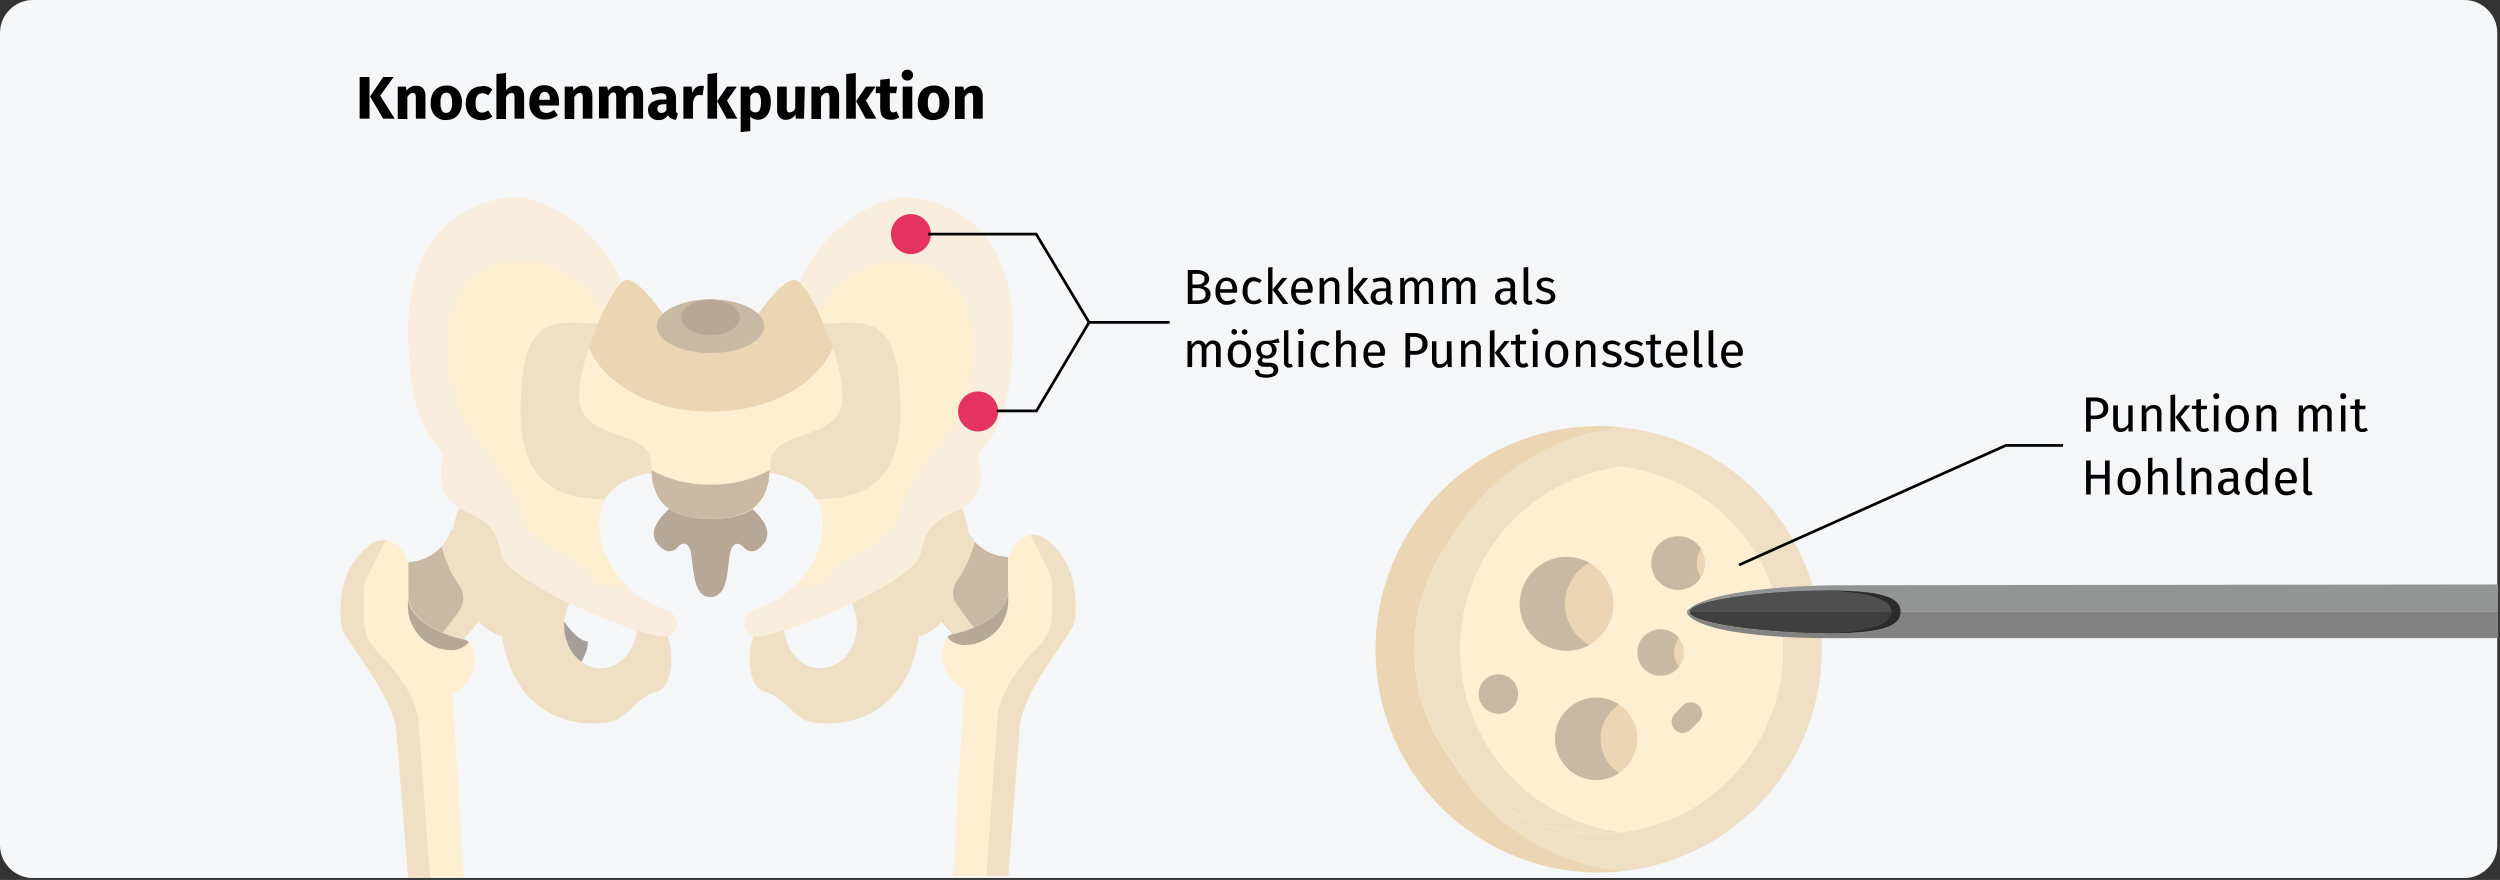 <?xml version="1.0" encoding="UTF-8"?>
<svg xmlns="http://www.w3.org/2000/svg" xmlns:xlink="http://www.w3.org/1999/xlink" version="1.1" id="Ebene_1" x="0px" y="0px" viewBox="0 0 912 321" style="enable-background:new 0 0 912 321;" xml:space="preserve">
<rect x="0" y="0" width="912" height="321" fill="#333333" stroke="none"/>
<style type="text/css">
	.st0{fill:#F5F6F7;}
	.st1{fill:#010101;}
	.st2{fill:#A4A099;}
	.st3{fill:#C9B8A3;}
	.st4{fill:#FFEFD2;}
	.st5{fill:#B7A797;}
	.st6{fill:#EFDFC5;}
	.st7{fill:#F9EEDE;}
	.st8{fill:#EBD5B2;}
	.st9{opacity:0.8;fill:#DF0440;enable-background:new    ;}
	.st10{fill:none;stroke:#010101;}
	.st11{fill:#939494;}
	.st12{fill:#828282;}
	.st13{fill:#3F3F3F;}
	.st14{fill:#504F4F;}
	.st15{fill:#2B2B2B;}
</style>
<g id="Page-1">
	<g id="Illustrationen" transform="translate(3, -26832)">
		<g id="akute-myeloische-leukaemie-diagnostik" transform="translate(-3, 26832)">
			<g id="Group">
				<g id="asthma-haeufigkeit">
					<g id="guertelrose-haeufigkeit">
						<g id="BG_Figur">
							<g id="Mask">
								<path id="Rectangle" class="st0" d="M12,0h887c6.6,0,12,5.4,12,12v296.3c0,6.6-5.4,12-12,12H12c-6.6,0-12-5.4-12-12V12          C0,5.4,5.4,0,12,0z"></path>
							</g>
						</g>
					</g>
				</g>
			</g>
			<g id="Group_1_" transform="translate(131, 25)">
				<path id="Shape" class="st1" d="M3.8,3.1v15.2H0.2V3.1H3.8z M12.6,3.1L7.7,9.9l5.3,8.4H8.8L4,10.2l4.8-7.1H12.6z"></path>
				<path id="Path" class="st1" d="M23.3,7.2c0.6,0.7,0.9,1.7,0.9,2.6v8.5h-3.5v-7.9c0-0.4-0.1-0.9-0.3-1.2      c-0.2-0.2-0.5-0.4-0.8-0.3c-0.7,0-1.4,0.5-2,1.5v8h-3.5V6.6h3L17.3,8c0.4-0.5,1-1,1.6-1.3c0.6-0.3,1.3-0.5,1.9-0.4      C21.8,6.2,22.6,6.5,23.3,7.2L23.3,7.2z"></path>
				<path id="Shape_1_" class="st1" d="M36,7.9c1.1,1.3,1.6,2.9,1.5,4.6c0,1.1-0.2,2.2-0.7,3.3c-0.4,0.9-1.1,1.7-2,2.2      c-0.9,0.5-1.9,0.8-3,0.8c-1.6,0.1-3.1-0.5-4.2-1.7c-1.1-1.3-1.6-2.9-1.5-4.6c0-1.1,0.2-2.2,0.7-3.3c0.4-0.9,1.1-1.6,2-2.2      c0.9-0.5,2-0.8,3-0.8C33.4,6.1,34.9,6.7,36,7.9L36,7.9z M30.2,9.7c-0.4,0.9-0.6,1.8-0.5,2.8c-0.1,1,0.1,1.9,0.5,2.8      c0.3,0.6,0.9,0.9,1.6,0.9c0.6,0,1.2-0.3,1.6-0.9c0.4-0.9,0.6-1.8,0.5-2.8c0.1-1-0.1-1.9-0.5-2.8c-0.3-0.6-0.9-0.9-1.6-0.9      S30.6,9.1,30.2,9.7L30.2,9.7z"></path>
				<path id="Path_1_" class="st1" d="M46.8,6.6c0.7,0.2,1.3,0.6,1.8,1.1l-1.5,2.1c-0.6-0.5-1.4-0.8-2.2-0.8c-0.7,0-1.4,0.3-1.8,0.9      c-0.5,0.8-0.7,1.8-0.6,2.8c-0.1,0.9,0.1,1.8,0.6,2.6c0.4,0.5,1.1,0.8,1.7,0.8c0.4,0,0.7-0.1,1.1-0.2c0.4-0.2,0.8-0.4,1.2-0.6      l1.5,2.2c-2,1.6-4.7,1.8-7,0.6c-0.9-0.5-1.6-1.2-2-2.1c-0.5-1-0.7-2.1-0.7-3.2c0-1.1,0.2-2.3,0.7-3.3c0.4-0.9,1.1-1.7,2-2.2      c0.9-0.5,1.9-0.8,3-0.8C45.4,6.2,46.1,6.4,46.8,6.6L46.8,6.6z"></path>
				<path id="Path_2_" class="st1" d="M59.3,7.2c0.6,0.7,0.9,1.7,0.9,2.6v8.5h-3.5v-7.9c0-0.4-0.1-0.9-0.3-1.2      c-0.2-0.2-0.5-0.4-0.8-0.3c-0.7,0-1.4,0.5-2,1.5v8h-3.5V2l3.5-0.4v6.3c0.4-0.5,1-0.9,1.5-1.2c0.6-0.3,1.2-0.4,1.8-0.4      C57.9,6.2,58.7,6.6,59.3,7.2L59.3,7.2z"></path>
				<path id="Shape_2_" class="st1" d="M72.9,13.5h-7.2c0,0.8,0.3,1.5,0.8,2.1c0.5,0.4,1.2,0.6,1.8,0.6c0.5,0,0.9-0.1,1.4-0.3      c0.5-0.2,1-0.5,1.4-0.8l1.4,1.9c-1.3,1.1-2.9,1.6-4.6,1.6c-1.6,0.1-3.2-0.5-4.3-1.7c-1.1-1.2-1.6-2.9-1.5-4.5      c0-1.1,0.2-2.2,0.6-3.2c0.8-1.9,2.7-3.2,4.8-3.1c1.5-0.1,3,0.5,4,1.6c1,1.2,1.5,2.8,1.4,4.4C73,12.6,73,13.1,72.9,13.5z       M69.6,11.2c0-1.8-0.7-2.7-1.9-2.7c-0.5,0-1.1,0.2-1.4,0.7c-0.4,0.7-0.6,1.4-0.6,2.2h3.9V11.2z"></path>
				<path id="Path_3_" class="st1" d="M84.2,7.2c0.6,0.7,0.9,1.7,0.9,2.6v8.5h-3.5v-7.9c0-0.4-0.1-0.9-0.3-1.2      c-0.2-0.2-0.5-0.4-0.8-0.3c-0.7,0-1.4,0.5-2,1.5v8H75V6.6h3L78.2,8c0.4-0.5,1-1,1.6-1.3c0.6-0.3,1.3-0.5,1.9-0.4      C82.7,6.2,83.6,6.5,84.2,7.2L84.2,7.2z"></path>
				<path id="Path_4_" class="st1" d="M102.8,7.2c0.6,0.7,0.9,1.7,0.8,2.6v8.5h-3.5v-7.9c0-1-0.3-1.6-1-1.6c-0.4,0-0.7,0.1-1,0.4      c-0.3,0.3-0.6,0.7-0.8,1.1v8h-3.5v-8c0-1-0.3-1.6-1-1.6c-0.4,0-0.7,0.1-1,0.4c-0.3,0.3-0.6,0.7-0.8,1.1v8h-3.5V6.6h3L90.8,8      c0.4-0.5,0.9-1,1.5-1.3c0.6-0.3,1.2-0.4,1.9-0.4c0.6,0,1.2,0.2,1.7,0.5c0.5,0.3,0.8,0.8,1,1.4c0.4-0.6,0.9-1.1,1.5-1.4      c0.6-0.3,1.3-0.5,2-0.4C101.3,6.2,102.2,6.5,102.8,7.2L102.8,7.2z"></path>
				<path id="Shape_3_" class="st1" d="M115.7,15.9c0.1,0.2,0.4,0.4,0.6,0.5l-0.7,2.3c-0.6,0-1.2-0.2-1.8-0.5      c-0.5-0.3-0.9-0.7-1.1-1.2c-0.8,1.2-2.1,1.9-3.5,1.8c-1,0.1-2-0.3-2.8-1c-0.7-0.7-1-1.7-1-2.6c-0.1-1.2,0.5-2.3,1.4-2.9      c1.2-0.7,2.6-1.1,4.1-1h1.2v-0.5c0.1-0.5-0.1-1-0.4-1.4c-0.5-0.3-1-0.4-1.5-0.4c-0.5,0-0.9,0.1-1.4,0.2      c-0.6,0.1-1.1,0.3-1.7,0.4l-0.8-2.3c0.7-0.3,1.5-0.5,2.3-0.6c0.7-0.1,1.4-0.2,2.1-0.2c1.3-0.1,2.6,0.2,3.7,1      c0.8,0.8,1.2,1.9,1.2,3.1v4.5C115.5,15.2,115.6,15.6,115.7,15.9L115.7,15.9z M112.1,15.1V13h-0.9c-0.6,0-1.2,0.1-1.8,0.4      c-0.4,0.3-0.6,0.8-0.6,1.3c0,0.4,0.1,0.8,0.4,1.1c0.3,0.3,0.6,0.4,1,0.4C111.1,16.2,111.8,15.8,112.1,15.1z"></path>
				<path id="Path_5_" class="st1" d="M125.8,6.4l-0.5,3.4c-0.3-0.1-0.7-0.1-1.1-0.2c-0.6,0-1.2,0.2-1.6,0.7      c-0.4,0.6-0.7,1.4-0.8,2.2v5.8h-3.5V6.6h3l0.3,2.3c0.2-0.7,0.6-1.4,1.2-1.9c0.5-0.4,1.1-0.7,1.8-0.7      C125,6.3,125.4,6.3,125.8,6.4L125.8,6.4z"></path>
				<path id="Shape_4_" class="st1" d="M130.6,1.6v16.7h-3.5V2L130.6,1.6z M137.8,6.6l-3.6,5.1l3.8,6.6h-3.9l-3.5-6.4l3.6-5.3H137.8      z"></path>
				<path id="Shape_5_" class="st1" d="M149.1,7.9c0.8,1.4,1.2,3,1.1,4.6c0,1.1-0.2,2.2-0.6,3.2c-0.3,0.9-0.9,1.6-1.6,2.2      c-0.7,0.5-1.6,0.8-2.5,0.8c-1.1,0-2.1-0.4-2.8-1.2v5.3l-3.5,0.4V6.6h3.1l0.2,1.3c0.4-0.5,1-1,1.6-1.3c0.6-0.3,1.2-0.4,1.8-0.4      C147.2,6.2,148.4,6.8,149.1,7.9L149.1,7.9z M146.6,12.5c0.1-1-0.1-2-0.5-2.9c-0.3-0.5-0.8-0.8-1.4-0.8c-0.4,0-0.8,0.1-1.1,0.3      c-0.4,0.3-0.7,0.6-0.9,1v4.9c0.4,0.6,1.1,1,1.8,1C145.9,16.1,146.6,14.9,146.6,12.5z"></path>
				<path id="Path_6_" class="st1" d="M162.3,18.3h-3l-0.1-1.5c-0.8,1.2-2.1,1.9-3.5,1.9c-0.9,0.1-1.8-0.3-2.4-1      c-0.6-0.8-0.9-1.7-0.8-2.7V6.6h3.5v7.9c0,0.4,0.1,0.8,0.3,1.2c0.2,0.2,0.5,0.4,0.9,0.3c0.8-0.1,1.6-0.6,1.9-1.4V6.6h3.5      L162.3,18.3z"></path>
				<path id="Path_7_" class="st1" d="M174.2,7.2c0.6,0.7,0.9,1.7,0.9,2.6v8.5h-3.5v-7.9c0-0.4-0.1-0.9-0.3-1.2      c-0.2-0.2-0.5-0.4-0.8-0.3c-0.7,0-1.4,0.5-2,1.5v8H165V6.6h3l0.2,1.4c0.4-0.5,1-1,1.6-1.3c0.6-0.3,1.3-0.5,1.9-0.4      C172.7,6.2,173.6,6.5,174.2,7.2L174.2,7.2z"></path>
				<path id="Shape_6_" class="st1" d="M181.2,1.6v16.7h-3.5V2L181.2,1.6z M188.4,6.6l-3.5,5.1l3.8,6.6h-3.9l-3.5-6.4l3.6-5.3H188.4      z"></path>
				<path id="Path_8_" class="st1" d="M197.1,17.8c-0.5,0.3-1,0.5-1.5,0.7c-0.5,0.2-1.1,0.2-1.7,0.2c-2.6,0-3.8-1.4-3.8-4.2V9h-1.6      V6.6h1.6V4.1l3.5-0.4v2.9h2.7L195.9,9h-2.3v5.4c0,0.4,0.1,0.8,0.3,1.2c0.2,0.2,0.5,0.4,0.8,0.4c0.4,0,0.9-0.1,1.3-0.4      L197.1,17.8z"></path>
				<path id="Shape_7_" class="st1" d="M201.5,1c0.4,0.4,0.6,0.9,0.6,1.4s-0.2,1-0.6,1.4c-0.4,0.4-0.9,0.6-1.5,0.6      c-0.5,0-1.1-0.2-1.5-0.6c-0.8-0.8-0.8-2,0-2.8c0.4-0.4,0.9-0.6,1.5-0.6C200.6,0.4,201.1,0.6,201.5,1L201.5,1z M201.8,6.6v11.7      h-3.5V6.6L201.8,6.6z"></path>
				<path id="Shape_8_" class="st1" d="M213.8,7.9c1.1,1.3,1.6,2.9,1.5,4.6c0,1.1-0.2,2.2-0.7,3.3c-0.4,0.9-1.1,1.7-2,2.2      c-0.9,0.5-2,0.8-3.1,0.8c-1.6,0.1-3.1-0.5-4.2-1.7c-1.1-1.3-1.6-2.9-1.5-4.6c0-1.1,0.2-2.2,0.7-3.3c0.4-0.9,1.1-1.7,2-2.2      c0.9-0.5,2-0.8,3.1-0.8C211.2,6.1,212.7,6.7,213.8,7.9L213.8,7.9z M208,9.7c-0.4,0.9-0.6,1.8-0.5,2.8c-0.1,1,0.1,1.9,0.5,2.8      c0.3,0.6,0.9,0.9,1.6,0.9c0.7,0,1.3-0.3,1.6-0.9c0.4-0.9,0.6-1.8,0.5-2.8c0.1-1-0.1-1.9-0.5-2.8c-0.3-0.6-0.9-0.9-1.6-0.9      C208.9,8.8,208.3,9.1,208,9.7L208,9.7z"></path>
				<path id="Path_9_" class="st1" d="M226.6,7.2c0.6,0.7,0.9,1.7,0.9,2.6v8.5H224v-7.9c0-0.4-0.1-0.9-0.3-1.2      c-0.2-0.2-0.5-0.4-0.8-0.3c-0.7,0-1.4,0.5-2,1.5v8h-3.5V6.6h3l0.3,1.4c0.4-0.5,1-1,1.6-1.3c0.6-0.3,1.3-0.5,2-0.4      C225.1,6.2,226,6.5,226.6,7.2L226.6,7.2z"></path>
			</g>
			<g id="Group_2_" transform="translate(433, 97)">
				<path id="Shape_9_" class="st1" d="M7.8,8.3c0.6,0.6,0.9,1.3,0.8,2.1c0,2.4-1.6,3.5-4.9,3.5H0.3V1.5h2.9      c1.3-0.1,2.5,0.2,3.6,0.8c0.8,0.5,1.3,1.4,1.3,2.4c0,0.7-0.2,1.3-0.7,1.8c-0.4,0.5-1,0.8-1.7,0.9C6.5,7.5,7.2,7.8,7.8,8.3      L7.8,8.3z M2,2.9v3.9h1.9c0.6,0,1.3-0.2,1.8-0.5c0.5-0.3,0.7-0.9,0.7-1.5c0.1-0.6-0.2-1.2-0.7-1.5C4.9,3,4.2,2.8,3.4,2.9H2z       M6,12.1c0.6-0.4,0.9-1,0.8-1.7C6.9,9.7,6.6,9,6,8.6C5.4,8.3,4.7,8.1,4,8.1H2v4.5h1.7C4.5,12.6,5.3,12.4,6,12.1z"></path>
				<path id="Shape_10_" class="st1" d="M18.2,9.8h-6.1c0,0.8,0.3,1.6,0.8,2.3c0.5,0.5,1.1,0.8,1.8,0.7c0.4,0,0.9-0.1,1.3-0.2      c0.4-0.2,0.8-0.4,1.2-0.6l0.7,1c-0.9,0.8-2.1,1.2-3.3,1.2c-1.2,0.1-2.3-0.4-3.1-1.3c-0.8-1-1.2-2.3-1.1-3.6      c0-0.9,0.1-1.8,0.5-2.6c0.3-0.7,0.7-1.3,1.4-1.8c1.6-1.1,3.7-0.8,5,0.6c0.7,1,1.1,2.2,1,3.4C18.3,9.2,18.3,9.5,18.2,9.8z       M16.6,8.4c0-0.8-0.1-1.5-0.6-2.2c-0.4-0.5-1-0.8-1.7-0.7c-1.4,0-2.1,1-2.2,3h4.4V8.4z"></path>
				<path id="Path_10_" class="st1" d="M25.9,4.5c0.5,0.2,1,0.4,1.4,0.8l-0.8,1c-0.3-0.2-0.6-0.4-1-0.5c-0.3-0.1-0.7-0.2-1-0.2      c-0.7,0-1.4,0.3-1.8,0.9c-0.5,0.8-0.7,1.8-0.6,2.7c-0.1,0.9,0.1,1.9,0.6,2.7c0.4,0.6,1.1,0.9,1.8,0.8c0.3,0,0.7-0.1,1-0.2      c0.4-0.1,0.7-0.3,1-0.6l0.8,1.1c-0.8,0.7-1.8,1-2.9,1c-1.1,0-2.3-0.4-3-1.3c-0.8-1-1.2-2.3-1.1-3.6c0-0.9,0.2-1.8,0.5-2.6      c0.3-0.7,0.8-1.3,1.4-1.8c0.7-0.4,1.4-0.6,2.2-0.6C24.9,4.1,25.4,4.3,25.9,4.5L25.9,4.5z"></path>
				<path id="Shape_11_" class="st1" d="M31.2,0.4v13.5h-1.6V0.6L31.2,0.4z M36.6,4.4l-3.5,4.2l3.9,5.3h-2l-3.8-5.2l3.5-4.3H36.6z"></path>
				<path id="Shape_12_" class="st1" d="M45.7,9.8h-6c0,0.8,0.3,1.6,0.8,2.3c0.5,0.5,1.1,0.8,1.8,0.7c0.4,0,0.9-0.1,1.3-0.2      c0.4-0.2,0.8-0.4,1.2-0.6l0.7,1c-0.9,0.8-2.1,1.2-3.3,1.2c-1.2,0.1-2.3-0.4-3.1-1.3c-0.8-1-1.2-2.3-1.1-3.6      c0-0.9,0.1-1.8,0.5-2.6c0.3-0.7,0.8-1.3,1.4-1.8c1.6-1.1,3.7-0.8,5,0.6c0.7,1,1.1,2.2,1,3.4C45.8,9.2,45.7,9.5,45.7,9.8z       M44.1,8.4c0-0.8-0.1-1.5-0.6-2.2c-0.4-0.5-1-0.8-1.7-0.7c-1.4,0-2.1,1-2.2,3h4.5V8.4z"></path>
				<path id="Path_11_" class="st1" d="M54.9,5c0.5,0.6,0.8,1.3,0.7,2.1v6.8H54V7.3c0.1-0.5-0.1-1-0.4-1.4c-0.3-0.3-0.7-0.4-1.1-0.4      c-0.5,0-0.9,0.1-1.3,0.4c-0.4,0.3-0.8,0.8-1.1,1.2v6.7h-1.7V4.4h1.4L50,5.8c0.3-0.5,0.7-0.9,1.3-1.2c0.5-0.3,1.1-0.4,1.7-0.4      C53.6,4.2,54.4,4.5,54.9,5L54.9,5z"></path>
				<path id="Shape_13_" class="st1" d="M60.6,0.4v13.5h-1.7V0.6L60.6,0.4z M66.1,4.4l-3.5,4.2l3.9,5.3h-2l-3.8-5.2l3.5-4.3H66.1z"></path>
				<path id="Shape_14_" class="st1" d="M74.5,12.6c0.2,0.2,0.4,0.4,0.6,0.4l-0.4,1.2c-0.4,0-0.8-0.2-1.2-0.4      c-0.3-0.3-0.6-0.6-0.7-1c-0.6,0.9-1.7,1.5-2.8,1.4c-0.8,0-1.6-0.2-2.2-0.8c-0.5-0.5-0.8-1.3-0.8-2.1c0-0.9,0.4-1.8,1.1-2.3      c0.9-0.6,2-0.9,3.1-0.8h1.5V7.4c0.1-0.5-0.1-1.1-0.5-1.4c-0.4-0.3-1-0.5-1.5-0.4c-0.9,0-1.7,0.2-2.6,0.5l-0.4-1.2      c1-0.4,2.2-0.6,3.3-0.7c0.9-0.1,1.8,0.2,2.5,0.8c0.6,0.6,0.9,1.5,0.8,2.3v4.3C74.3,12,74.3,12.3,74.5,12.6L74.5,12.6z       M72.6,11.4V9.2h-1.2c-1.8,0-2.6,0.7-2.6,2c0,0.5,0.1,0.9,0.4,1.3c0.3,0.3,0.8,0.5,1.2,0.4C71.4,12.9,72.2,12.3,72.6,11.4      L72.6,11.4z"></path>
				<path id="Path_12_" class="st1" d="M89.1,5c0.5,0.6,0.7,1.4,0.7,2.1v6.8h-1.6V7.3c0-1.2-0.5-1.8-1.3-1.8c-0.4,0-0.9,0.1-1.2,0.4      c-0.4,0.4-0.8,0.8-1,1.3v6.7h-1.7V7.3c0-1.2-0.5-1.8-1.3-1.8c-0.4,0-0.9,0.1-1.2,0.4c-0.4,0.4-0.7,0.8-1,1.3v6.7h-1.7V4.4h1.4      l0.1,1.4c0.6-1,1.6-1.6,2.7-1.6c0.5,0,1.1,0.1,1.5,0.5c0.4,0.3,0.7,0.8,0.9,1.3c0.3-0.5,0.7-0.9,1.2-1.3c0.5-0.3,1-0.5,1.6-0.4      C87.9,4.2,88.6,4.5,89.1,5L89.1,5z"></path>
				<path id="Path_13_" class="st1" d="M104.5,5c0.5,0.6,0.7,1.4,0.7,2.1v6.8h-1.7V7.3c0-1.2-0.4-1.8-1.3-1.8      c-0.4,0-0.9,0.1-1.2,0.4c-0.4,0.4-0.7,0.8-1,1.3v6.7h-1.7V7.3c0-1.2-0.4-1.8-1.3-1.8c-0.4,0-0.9,0.1-1.2,0.4      c-0.4,0.4-0.7,0.8-1,1.3v6.7h-1.7V4.4h1.4l0.1,1.4c0.6-1,1.6-1.6,2.7-1.6c1.1,0,2.1,0.7,2.4,1.7c0.3-0.5,0.7-0.9,1.2-1.3      c0.5-0.3,1-0.5,1.6-0.4C103.3,4.2,104,4.5,104.5,5z"></path>
				<path id="Shape_15_" class="st1" d="M119.9,12.6c0.1,0.2,0.4,0.4,0.6,0.4l-0.4,1.2c-0.4,0-0.8-0.2-1.2-0.4      c-0.3-0.3-0.6-0.6-0.7-1c-0.6,0.9-1.7,1.5-2.8,1.4c-0.8,0-1.6-0.2-2.2-0.8c-0.5-0.5-0.8-1.3-0.8-2.1c-0.1-0.9,0.4-1.8,1.1-2.3      c0.9-0.6,2-0.9,3.1-0.8h1.4V7.4c0.1-0.5-0.1-1.1-0.5-1.4c-0.4-0.3-1-0.5-1.5-0.4c-0.9,0-1.7,0.2-2.5,0.5l-0.4-1.2      c1-0.4,2.2-0.6,3.3-0.7c0.9-0.1,1.8,0.2,2.5,0.8c0.6,0.6,0.9,1.5,0.8,2.3v4.3C119.6,12,119.7,12.3,119.9,12.6L119.9,12.6z       M118,11.4V9.2h-1.2c-1.8,0-2.6,0.7-2.6,2c0,0.5,0.1,0.9,0.4,1.3c0.3,0.3,0.8,0.5,1.2,0.4C116.8,12.9,117.6,12.3,118,11.4      L118,11.4z"></path>
				<path id="Path_14_" class="st1" d="M123.3,13.6c-0.4-0.4-0.6-1-0.5-1.5V0.6l1.7-0.2V12c0,0.2,0,0.4,0.1,0.6      c0.1,0.1,0.3,0.2,0.5,0.2c0.2,0,0.4,0,0.6-0.1l0.4,1.2c-0.4,0.2-0.9,0.3-1.3,0.3C124.3,14.2,123.7,14,123.3,13.6L123.3,13.6z"></path>
				<path id="Path_15_" class="st1" d="M132.5,4.5c0.5,0.2,1,0.5,1.5,0.8l-0.7,1c-0.4-0.2-0.8-0.5-1.2-0.6c-0.4-0.1-0.8-0.2-1.2-0.2      c-0.5,0-0.9,0.1-1.3,0.3c-0.3,0.2-0.4,0.6-0.4,0.9s0.2,0.7,0.4,0.9c0.5,0.3,1,0.5,1.6,0.6c0.9,0.2,1.7,0.5,2.4,1.1      c0.5,0.5,0.8,1.2,0.8,1.9c0,0.9-0.4,1.7-1.1,2.1c-0.8,0.5-1.7,0.8-2.6,0.7c-1.3,0-2.6-0.4-3.6-1.2l0.9-1      c0.8,0.6,1.7,0.9,2.7,0.9c0.5,0,1-0.1,1.5-0.4c0.3-0.2,0.5-0.6,0.6-1c0-0.3-0.1-0.6-0.2-0.8c-0.2-0.2-0.4-0.4-0.7-0.5      c-0.5-0.2-0.9-0.4-1.4-0.5c-0.8-0.2-1.6-0.5-2.2-1.1c-0.4-0.4-0.7-1.1-0.7-1.7c0-0.5,0.2-1,0.4-1.3c0.3-0.4,0.7-0.7,1.2-0.9      c0.6-0.2,1.2-0.3,1.8-0.3C131.4,4.2,132,4.3,132.5,4.5L132.5,4.5z"></path>
				<path id="Path_16_" class="st1" d="M11.6,28c0.5,0.6,0.7,1.3,0.7,2.1v6.8h-1.7v-6.6c0-1.2-0.4-1.8-1.3-1.8      c-0.4,0-0.9,0.1-1.2,0.4c-0.4,0.4-0.7,0.8-1,1.3v6.7H5.4v-6.6c0-1.2-0.4-1.8-1.3-1.8c-0.4,0-0.9,0.1-1.2,0.4      c-0.4,0.4-0.7,0.8-1,1.3v6.7H0.2v-9.5h1.4l0.1,1.4c0.6-1,1.6-1.6,2.7-1.6c1.1,0,2.1,0.7,2.4,1.7c0.3-0.5,0.7-0.9,1.2-1.3      c0.5-0.3,1-0.5,1.6-0.4C10.4,27.2,11.1,27.5,11.6,28L11.6,28z"></path>
				<path id="Shape_16_" class="st1" d="M22.3,28.5c0.8,1,1.2,2.3,1.1,3.6c0,0.9-0.2,1.8-0.5,2.6c-0.3,0.7-0.8,1.3-1.5,1.8      c-0.7,0.4-1.5,0.6-2.3,0.6c-1.2,0.1-2.3-0.4-3.1-1.3c-0.8-1-1.2-2.3-1.1-3.6c0-0.9,0.2-1.8,0.5-2.6c0.3-0.7,0.8-1.3,1.5-1.8      c0.7-0.4,1.5-0.6,2.3-0.6C20.3,27.2,21.5,27.6,22.3,28.5L22.3,28.5z M18,23.4c0.2,0.2,0.3,0.5,0.3,0.7s-0.1,0.5-0.3,0.7      c-0.2,0.2-0.5,0.3-0.7,0.3c-0.3,0-0.6-0.1-0.8-0.3c-0.4-0.4-0.4-1,0-1.5c0.2-0.2,0.5-0.3,0.8-0.3C17.5,23.1,17.8,23.2,18,23.4      L18,23.4z M16.7,32.2c0,2.4,0.8,3.6,2.5,3.6c1.6,0,2.5-1.2,2.5-3.6c0-2.4-0.8-3.6-2.4-3.6C17.6,28.5,16.7,29.8,16.7,32.2      L16.7,32.2z M21.8,23.4c0.2,0.2,0.3,0.5,0.3,0.7s-0.1,0.5-0.3,0.7c-0.2,0.2-0.5,0.3-0.8,0.3c-0.6,0-1-0.5-1-1s0.5-1,1-1      C21.3,23.1,21.6,23.2,21.8,23.4L21.8,23.4z"></path>
				<path id="Shape_17_" class="st1" d="M33.8,27.9c-0.4,0.1-0.8,0.2-1.2,0.2c-0.4,0-1,0.1-1.6,0.1c1,0.4,1.7,1.3,1.7,2.4      c0,0.9-0.3,1.7-1,2.3c-0.7,0.6-1.7,1-2.6,0.9c-0.4,0-0.8-0.1-1.2-0.2c-0.3,0.2-0.5,0.5-0.5,0.9c0,0.5,0.4,0.8,1.2,0.8h1.5      c0.6,0,1.2,0.1,1.7,0.3c0.5,0.2,0.9,0.5,1.1,0.9c0.3,0.4,0.4,0.9,0.4,1.4c0,0.9-0.4,1.7-1.1,2.1c-1,0.6-2.2,0.8-3.3,0.8      c-0.8,0-1.6-0.1-2.4-0.3c-0.5-0.2-1-0.5-1.3-0.9c-0.3-0.5-0.4-1.1-0.4-1.6h1.5c0,0.3,0.1,0.6,0.2,0.9c0.2,0.3,0.5,0.4,0.8,0.5      c0.5,0.1,1,0.2,1.6,0.2c0.7,0.1,1.5-0.1,2.1-0.4c0.4-0.2,0.7-0.6,0.6-1.1c0-0.4-0.2-0.8-0.5-1c-0.4-0.3-0.9-0.4-1.4-0.3h-1.5      c-0.6,0-1.3-0.1-1.8-0.5c-0.4-0.3-0.6-0.8-0.6-1.3c0-0.3,0.1-0.6,0.3-0.9c0.2-0.3,0.5-0.6,0.8-0.8c-0.5-0.2-0.9-0.6-1.2-1.1      c-0.3-0.5-0.4-1-0.4-1.6c0-0.6,0.2-1.2,0.5-1.7c0.3-0.5,0.8-0.9,1.3-1.2c0.6-0.3,1.2-0.4,1.9-0.4c0.6,0,1.3,0,1.9-0.1      c0.4-0.1,0.8-0.1,1.2-0.3c0.4-0.1,0.8-0.3,1.2-0.5L33.8,27.9z M27.5,29c-0.4,0.4-0.5,1-0.5,1.5c0,0.6,0.2,1.1,0.5,1.6      c0.8,0.8,2.2,0.8,3,0c0.4-0.4,0.6-1,0.5-1.6c0-0.8-0.5-1.6-1.2-1.9S28.1,28.4,27.5,29L27.5,29z"></path>
				<path id="Path_17_" class="st1" d="M35.9,36.6c-0.4-0.4-0.6-1-0.5-1.5V23.6l1.6-0.2V35c0,0.2,0,0.4,0.1,0.6      c0.1,0.1,0.3,0.2,0.5,0.2c0.2,0,0.4,0,0.6-0.1l0.4,1.1c-0.4,0.2-0.9,0.3-1.3,0.3C36.8,37.2,36.3,37,35.9,36.6z"></path>
				<path id="Shape_18_" class="st1" d="M42.4,23.2c0.4,0.5,0.4,1.2,0,1.6c-0.2,0.2-0.5,0.3-0.9,0.3c-0.3,0-0.6-0.1-0.8-0.3      c-0.4-0.5-0.4-1.2,0-1.6c0.2-0.2,0.5-0.3,0.8-0.3C41.9,22.9,42.2,23,42.4,23.2L42.4,23.2z M42.4,27.4v9.5h-1.7v-9.5H42.4z"></path>
				<path id="Path_18_" class="st1" d="M50.8,27.5c0.5,0.2,1,0.4,1.3,0.8l-0.8,1c-0.3-0.2-0.6-0.4-1-0.5c-0.3-0.1-0.7-0.2-1-0.2      c-0.7,0-1.4,0.3-1.8,0.9c-0.5,0.8-0.7,1.8-0.6,2.7c-0.1,0.9,0.2,1.9,0.6,2.7c0.4,0.6,1.1,0.9,1.8,0.8c0.3,0,0.7-0.1,1-0.2      c0.4-0.1,0.7-0.3,1-0.5l0.8,1.1c-0.8,0.7-1.8,1-2.9,1c-1.1,0-2.2-0.4-3-1.3c-0.8-1-1.2-2.3-1.1-3.6c0-0.9,0.2-1.8,0.5-2.6      c0.3-0.7,0.8-1.3,1.4-1.8c0.7-0.4,1.4-0.6,2.2-0.6C49.8,27.2,50.3,27.3,50.8,27.5L50.8,27.5z"></path>
				<path id="Path_19_" class="st1" d="M60.9,28c0.5,0.6,0.8,1.3,0.7,2.1v6.8H60v-6.6c0-0.5-0.1-1-0.4-1.4c-0.3-0.3-0.7-0.4-1.1-0.4      c-0.5,0-0.9,0.1-1.3,0.4c-0.4,0.3-0.8,0.7-1.1,1.2v6.7h-1.7V23.6l1.7-0.2v5.3c0.6-1,1.7-1.5,2.8-1.5      C59.7,27.2,60.4,27.5,60.9,28L60.9,28z"></path>
				<path id="Shape_19_" class="st1" d="M72.1,32.8h-6c0,0.8,0.3,1.6,0.8,2.3c0.5,0.5,1.1,0.8,1.8,0.7c0.4,0,0.9-0.1,1.3-0.2      c0.4-0.2,0.8-0.4,1.2-0.6l0.7,1c-0.9,0.8-2.1,1.2-3.3,1.2c-1.2,0.1-2.3-0.4-3.1-1.3c-0.8-1-1.2-2.3-1.1-3.6      c0-0.9,0.1-1.8,0.5-2.6c0.3-0.7,0.8-1.3,1.4-1.8c0.6-0.4,1.3-0.7,2.1-0.6c1.1-0.1,2.2,0.4,2.9,1.2c0.7,1,1.1,2.2,1,3.4      C72.1,32.2,72.1,32.5,72.1,32.8z M70.5,31.4c0-0.8-0.1-1.5-0.6-2.1c-0.4-0.5-1-0.8-1.7-0.7c-1.3,0-2.1,1-2.2,3h4.4V31.4z"></path>
				<path id="Shape_20_" class="st1" d="M86.5,25.5c0.9,0.7,1.3,1.8,1.3,2.9c0.1,1.2-0.4,2.3-1.3,3c-1,0.7-2.2,1.1-3.5,1h-1.6v4.6      h-1.7V24.5h3.3C84.2,24.4,85.4,24.8,86.5,25.5L86.5,25.5z M85.1,30.5c0.6-0.5,0.9-1.3,0.8-2.1c0.1-0.7-0.2-1.4-0.8-1.9      c-0.7-0.4-1.4-0.7-2.2-0.6h-1.5V31h1.5C83.6,31.1,84.4,30.9,85.1,30.5L85.1,30.5z"></path>
				<path id="Path_20_" class="st1" d="M96.6,36.9h-1.4L95,35.5c-0.3,0.5-0.7,1-1.2,1.3c-0.5,0.3-1.1,0.4-1.7,0.4      c-0.7,0.1-1.5-0.2-2-0.8c-0.5-0.6-0.8-1.4-0.7-2.1v-6.8H91v6.6c0,0.5,0.1,1,0.3,1.4c0.3,0.3,0.7,0.4,1.1,0.4      c1-0.1,1.9-0.7,2.4-1.6v-6.8h1.7L96.6,36.9z"></path>
				<path id="Path_21_" class="st1" d="M106.5,28c0.5,0.6,0.8,1.3,0.7,2.1v6.8h-1.7v-6.6c0-0.5-0.1-1-0.4-1.4      c-0.3-0.3-0.7-0.4-1.1-0.4c-0.5,0-1,0.1-1.3,0.4c-0.4,0.3-0.8,0.8-1.1,1.2v6.7H100v-9.5h1.4l0.1,1.4c0.3-0.5,0.8-0.9,1.3-1.2      c0.5-0.3,1.1-0.4,1.7-0.4C105.2,27.2,106,27.5,106.5,28L106.5,28z"></path>
				<path id="Shape_21_" class="st1" d="M112.2,23.4v13.5h-1.7V23.6L112.2,23.4z M117.7,27.4l-3.5,4.2l3.9,5.3h-2l-3.8-5.2l3.5-4.3      H117.7z"></path>
				<path id="Path_22_" class="st1" d="M124.6,36.5c-0.6,0.4-1.4,0.7-2.1,0.6c-0.7,0-1.4-0.2-1.9-0.7c-0.5-0.6-0.7-1.3-0.7-2v-5.7      h-1.7v-1.3h1.7v-2.2l1.6-0.2v2.3h2.3l-0.2,1.3h-2.1v5.7c0,0.4,0.1,0.8,0.3,1.1c0.2,0.2,0.5,0.4,0.9,0.3c0.4,0,0.9-0.2,1.3-0.4      L124.6,36.5z"></path>
				<path id="Shape_22_" class="st1" d="M127.9,23.2c0.4,0.4,0.4,1.2,0,1.6c-0.5,0.4-1.2,0.4-1.7,0c-0.4-0.5-0.4-1.2,0-1.6      C126.7,22.8,127.4,22.8,127.9,23.2L127.9,23.2z M127.9,27.4v9.5h-1.7v-9.5H127.9z"></path>
				<path id="Shape_23_" class="st1" d="M138,28.5c0.8,1,1.2,2.3,1.1,3.6c0,0.9-0.2,1.8-0.5,2.6c-0.6,1.5-2.1,2.4-3.7,2.4      c-1.2,0.1-2.3-0.4-3.1-1.3c-0.8-1-1.2-2.3-1.1-3.6c0-0.9,0.2-1.8,0.5-2.6c0.3-0.7,0.8-1.3,1.4-1.8c0.7-0.4,1.5-0.6,2.3-0.6      C136.1,27.2,137.2,27.6,138,28.5L138,28.5z M132.4,32.2c0,2.4,0.8,3.6,2.5,3.6c1.6,0,2.4-1.2,2.4-3.6c0-2.4-0.8-3.6-2.4-3.6      C133.3,28.5,132.4,29.8,132.4,32.2z"></path>
				<path id="Path_23_" class="st1" d="M148.3,28c0.5,0.6,0.8,1.3,0.7,2.1v6.8h-1.6v-6.6c0-0.5-0.1-1-0.4-1.4      c-0.3-0.3-0.7-0.4-1.1-0.4c-0.5,0-0.9,0.1-1.3,0.4c-0.4,0.3-0.8,0.8-1.1,1.2v6.7h-1.6v-9.5h1.4l0.1,1.4c0.3-0.5,0.8-0.9,1.3-1.2      c0.5-0.3,1.1-0.4,1.6-0.4C147.1,27.2,147.8,27.5,148.3,28L148.3,28z"></path>
				<path id="Path_24_" class="st1" d="M156.7,27.5c0.5,0.2,1,0.5,1.5,0.8l-0.7,1c-0.4-0.2-0.8-0.5-1.2-0.6      c-0.4-0.1-0.8-0.2-1.2-0.2c-0.5,0-0.9,0.1-1.3,0.3c-0.3,0.2-0.4,0.6-0.4,0.9s0.2,0.7,0.4,0.9c0.5,0.3,1,0.5,1.6,0.6      c0.9,0.2,1.7,0.5,2.4,1.1c0.5,0.5,0.8,1.2,0.8,1.9c0,0.9-0.4,1.7-1.1,2.1c-0.8,0.5-1.7,0.8-2.6,0.7c-1.3,0-2.6-0.4-3.6-1.2      l0.9-1c0.8,0.6,1.7,0.9,2.7,0.9c0.5,0,1-0.1,1.5-0.4c0.3-0.2,0.5-0.6,0.5-1c0-0.3-0.1-0.6-0.2-0.8c-0.2-0.2-0.4-0.4-0.7-0.5      c-0.5-0.2-0.9-0.4-1.4-0.5c-0.8-0.2-1.6-0.5-2.2-1.1c-0.4-0.4-0.7-1.1-0.7-1.7c0-0.5,0.2-1,0.4-1.3c0.3-0.4,0.7-0.7,1.2-0.9      c0.6-0.2,1.2-0.3,1.8-0.3C155.6,27.2,156.2,27.3,156.7,27.5L156.7,27.5z"></path>
				<path id="Path_25_" class="st1" d="M164.9,27.5c0.5,0.2,1,0.5,1.5,0.8l-0.7,1c-0.4-0.2-0.8-0.5-1.2-0.6      c-0.4-0.1-0.8-0.2-1.2-0.2c-0.5,0-0.9,0.1-1.3,0.3c-0.3,0.2-0.5,0.5-0.5,0.9c0,0.4,0.2,0.7,0.4,0.9c0.5,0.3,1,0.5,1.6,0.6      c0.9,0.2,1.7,0.5,2.4,1.1c0.5,0.5,0.8,1.2,0.8,1.9c0,0.9-0.4,1.7-1.1,2.1c-0.8,0.5-1.7,0.8-2.7,0.7c-1.3,0-2.6-0.4-3.6-1.2      l0.9-1c0.8,0.6,1.7,0.9,2.7,0.9c0.5,0,1-0.1,1.5-0.4c0.3-0.2,0.5-0.6,0.6-1c0-0.3-0.1-0.6-0.2-0.8c-0.2-0.2-0.4-0.4-0.7-0.5      c-0.5-0.2-0.9-0.4-1.4-0.5c-0.8-0.2-1.6-0.5-2.2-1.1c-0.4-0.4-0.7-1.1-0.7-1.7c0-0.5,0.1-1,0.4-1.3c0.3-0.4,0.7-0.7,1.2-0.9      c0.6-0.2,1.2-0.3,1.8-0.3C163.8,27.2,164.4,27.3,164.9,27.5L164.9,27.5z"></path>
				<path id="Path_26_" class="st1" d="M173.8,36.5c-0.6,0.4-1.4,0.7-2.1,0.6c-0.7,0-1.4-0.2-1.9-0.7c-0.5-0.6-0.7-1.3-0.7-2v-5.7      h-1.7v-1.3h1.7v-2.2l1.7-0.2v2.3h2.2l-0.2,1.3h-2.1v5.7c0,0.4,0.1,0.8,0.3,1.1c0.2,0.2,0.5,0.4,0.9,0.3c0.4,0,0.9-0.2,1.3-0.4      L173.8,36.5z"></path>
				<path id="Shape_24_" class="st1" d="M182.4,32.8h-6c0,0.8,0.3,1.6,0.8,2.3c0.5,0.5,1.1,0.8,1.8,0.7c0.4,0,0.9-0.1,1.3-0.2      c0.4-0.2,0.8-0.4,1.2-0.6l0.7,1c-0.9,0.8-2.1,1.2-3.3,1.2c-1.2,0.1-2.3-0.4-3.1-1.3c-0.8-1-1.2-2.3-1.1-3.6      c0-0.9,0.1-1.8,0.5-2.6c0.3-0.7,0.8-1.3,1.4-1.8c0.6-0.4,1.3-0.7,2.1-0.6c1.1-0.1,2.2,0.4,2.9,1.2c0.7,1,1.1,2.2,1,3.4      C182.4,32.2,182.4,32.5,182.4,32.8L182.4,32.8z M180.8,31.4c0-0.8-0.1-1.5-0.6-2.1c-0.4-0.5-1-0.8-1.7-0.7c-1.4,0-2.1,1-2.2,3      h4.4V31.4z"></path>
				<path id="Path_27_" class="st1" d="M185.5,36.6c-0.4-0.4-0.6-1-0.5-1.5V23.6l1.7-0.2V35c0,0.2,0,0.4,0.1,0.6      c0.1,0.1,0.3,0.2,0.4,0.2c0.2,0,0.4,0,0.6-0.1l0.4,1.1c-0.4,0.2-0.9,0.3-1.3,0.3C186.4,37.2,185.9,37,185.5,36.6L185.5,36.6z"></path>
				<path id="Path_28_" class="st1" d="M190.8,36.6c-0.4-0.4-0.6-1-0.5-1.5V23.6l1.7-0.2V35c0,0.2,0,0.4,0.1,0.6      c0.1,0.1,0.3,0.2,0.5,0.2c0.2,0,0.4,0,0.6-0.1l0.4,1.1c-0.4,0.2-0.9,0.3-1.3,0.3C191.7,37.2,191.2,37,190.8,36.6L190.8,36.6z"></path>
				<path id="Shape_25_" class="st1" d="M202.6,32.8h-6c0,0.8,0.3,1.6,0.8,2.3c0.5,0.5,1.1,0.8,1.8,0.7c0.4,0,0.9-0.1,1.3-0.2      c0.4-0.2,0.8-0.4,1.2-0.6l0.7,1c-0.9,0.8-2.1,1.2-3.3,1.2c-1.2,0.1-2.3-0.4-3.1-1.3c-0.8-1-1.2-2.3-1.1-3.6      c0-0.9,0.1-1.8,0.5-2.6c0.3-0.7,0.7-1.3,1.4-1.8c1.6-1.1,3.7-0.8,5,0.6c0.7,1,1.1,2.2,1,3.4C202.7,32.2,202.7,32.5,202.6,32.8z       M201.1,31.4c0-0.8-0.1-1.5-0.6-2.1c-0.4-0.5-1-0.8-1.7-0.7c-1.4,0-2.1,1-2.2,3h4.4V31.4z"></path>
			</g>
			<g id="Group_3_" transform="translate(761, 143)">
				<path id="Shape_26_" class="st1" d="M6.8,3c0.9,0.7,1.3,1.8,1.3,2.9c0.1,1.2-0.4,2.3-1.3,3c-1,0.7-2.2,1.1-3.5,1H1.7v4.6H0V2      h3.3C4.5,1.9,5.8,2.3,6.8,3L6.8,3z M5.5,8c0.6-0.5,0.9-1.3,0.8-2.1C6.3,5.2,6,4.5,5.5,4C4.8,3.6,4,3.4,3.2,3.4H1.7v5.2h1.5      C4,8.6,4.8,8.4,5.5,8L5.5,8z"></path>
				<path id="Path_30_" class="st1" d="M16.9,14.4h-1.4l-0.1-1.5c-0.3,0.5-0.7,1-1.2,1.3c-0.5,0.3-1.1,0.4-1.7,0.4      c-0.7,0-1.4-0.2-1.9-0.8c-0.5-0.6-0.8-1.4-0.7-2.1V4.9h1.7v6.6c0,0.5,0.1,1,0.3,1.4c0.3,0.3,0.7,0.4,1.1,0.4      c1-0.1,1.9-0.7,2.4-1.6V4.9h1.6V14.4z"></path>
				<path id="Path_31_" class="st1" d="M26.8,5.5c0.5,0.6,0.8,1.4,0.7,2.1v6.8h-1.6V7.8c0-0.5-0.1-1-0.4-1.4C25.2,6.1,24.8,6,24.4,6      c-0.5,0-0.9,0.1-1.3,0.4c-0.4,0.3-0.8,0.8-1.1,1.2v6.7h-1.7V4.9h1.4l0.1,1.4c0.3-0.5,0.7-0.9,1.3-1.2c0.5-0.3,1.1-0.4,1.6-0.4      C25.6,4.7,26.3,5,26.8,5.5L26.8,5.5z"></path>
				<path id="Shape_27_" class="st1" d="M32.5,0.9v13.5h-1.7V1.1L32.5,0.9z M38,4.9l-3.5,4.2l3.9,5.3h-2l-3.8-5.2l3.5-4.3H38z"></path>
				<path id="Path_32_" class="st1" d="M44.9,14c-0.6,0.4-1.4,0.7-2.1,0.6c-0.7,0-1.4-0.2-1.9-0.7c-0.5-0.6-0.7-1.3-0.7-2V6.2h-1.6      V5h1.6V2.8l1.7-0.2V5h2.3l-0.2,1.3h-2.1v5.7c0,0.4,0.1,0.7,0.3,1.1c0.2,0.2,0.5,0.4,0.9,0.3c0.4,0,0.9-0.2,1.3-0.4L44.9,14z"></path>
				<path id="Shape_28_" class="st1" d="M48.3,0.7c0.4,0.5,0.4,1.2,0,1.6c-0.2,0.2-0.5,0.3-0.8,0.3c-0.3,0-0.6-0.1-0.8-0.3      c-0.4-0.4-0.4-1.2,0-1.6c0.2-0.2,0.5-0.3,0.8-0.3C47.7,0.4,48,0.5,48.3,0.7L48.3,0.7z M48.3,4.9v9.5h-1.7V4.9H48.3z"></path>
				<path id="Shape_29_" class="st1" d="M58.3,6.1c0.8,1,1.2,2.3,1.1,3.6c0,0.9-0.2,1.8-0.5,2.6c-0.3,0.7-0.8,1.3-1.5,1.8      c-0.7,0.4-1.5,0.6-2.3,0.6c-1.2,0.1-2.3-0.4-3.1-1.3c-0.8-1-1.2-2.3-1.1-3.6c0-0.9,0.1-1.8,0.5-2.6c0.3-0.7,0.8-1.3,1.5-1.8      c0.7-0.4,1.5-0.6,2.3-0.6C56.4,4.7,57.6,5.1,58.3,6.1z M52.8,9.7c0,2.4,0.8,3.6,2.5,3.6s2.4-1.2,2.4-3.6s-0.8-3.6-2.4-3.6      C53.6,6.1,52.8,7.3,52.8,9.7z"></path>
				<path id="Path_33_" class="st1" d="M68.7,5.5c0.5,0.6,0.8,1.4,0.7,2.1v6.8h-1.7V7.8c0-0.5-0.1-1-0.4-1.4C67.1,6.1,66.7,6,66.3,6      c-0.5,0-0.9,0.1-1.3,0.4c-0.4,0.3-0.8,0.8-1.1,1.2v6.7h-1.7V4.9h1.4l0.1,1.4c0.3-0.5,0.7-0.9,1.3-1.2c0.5-0.3,1.1-0.4,1.7-0.4      C67.4,4.7,68.1,5,68.7,5.5L68.7,5.5z"></path>
				<path id="Path_34_" class="st1" d="M88.9,5.5c0.5,0.6,0.8,1.3,0.7,2.1v6.8H88V7.8C88,6.6,87.6,6,86.7,6c-0.4,0-0.9,0.1-1.2,0.4      c-0.4,0.4-0.7,0.8-1,1.3v6.7h-1.7V7.8c0-1.2-0.4-1.8-1.3-1.8c-0.4,0-0.9,0.1-1.2,0.4c-0.4,0.4-0.7,0.8-1,1.3v6.7h-1.7V4.9H79      l0.2,1.4c0.6-1,1.6-1.6,2.7-1.6c1.1,0,2.1,0.7,2.4,1.7c0.3-0.5,0.7-0.9,1.2-1.3c0.5-0.3,1-0.5,1.6-0.4C87.8,4.7,88.4,5,88.9,5.5      L88.9,5.5z"></path>
				<path id="Shape_30_" class="st1" d="M94.6,0.7c0.4,0.4,0.4,1.2,0,1.6c-0.2,0.2-0.5,0.3-0.8,0.3c-0.3,0-0.6-0.1-0.8-0.3      c-0.4-0.4-0.4-1.2,0-1.6c0.2-0.2,0.5-0.3,0.8-0.3C94.1,0.4,94.4,0.5,94.6,0.7L94.6,0.7z M94.6,4.9v9.5h-1.6V4.9H94.6z"></path>
				<path id="Path_35_" class="st1" d="M102.8,14c-0.6,0.4-1.4,0.7-2.1,0.6c-0.7,0-1.4-0.2-1.9-0.7c-0.5-0.6-0.7-1.3-0.7-2V6.2h-1.7      V5h1.7V2.8l1.7-0.2V5h2.2l-0.2,1.3h-2.1v5.7c0,0.4,0.1,0.8,0.3,1.1c0.2,0.2,0.5,0.4,0.9,0.3c0.4,0,0.9-0.2,1.3-0.4L102.8,14z"></path>
				<polygon id="Path_36_" class="st1" points="6.9,37.4 6.9,31.6 1.7,31.6 1.7,37.4 0,37.4 0,25 1.7,25 1.7,30.2 6.9,30.2 6.9,25       8.6,25 8.6,37.4     "></polygon>
				<path id="Shape_31_" class="st1" d="M18.8,29c0.8,1,1.2,2.3,1.1,3.6c0,0.9-0.2,1.8-0.5,2.6c-0.6,1.5-2.1,2.4-3.7,2.4      c-1.2,0.1-2.3-0.4-3.1-1.3c-0.8-1-1.2-2.3-1.1-3.6c0-0.9,0.2-1.8,0.5-2.6c0.3-0.7,0.8-1.3,1.5-1.8c0.7-0.4,1.5-0.6,2.3-0.6      C16.9,27.7,18,28.1,18.8,29L18.8,29z M13.2,32.7c0,2.4,0.8,3.6,2.5,3.6c1.6,0,2.4-1.2,2.4-3.6c0-2.4-0.8-3.6-2.4-3.6      S13.2,30.3,13.2,32.7L13.2,32.7z"></path>
				<path id="Path_37_" class="st1" d="M29.1,28.5c0.5,0.6,0.8,1.4,0.7,2.1v6.8h-1.7v-6.6c0-0.5-0.1-1-0.4-1.4      c-0.3-0.3-0.7-0.4-1.1-0.4c-0.5,0-0.9,0.1-1.3,0.4c-0.4,0.3-0.8,0.8-1.1,1.2v6.7h-1.6V24.1l1.6-0.2v5.3c0.6-1,1.7-1.5,2.8-1.5      C27.9,27.7,28.6,28,29.1,28.5L29.1,28.5z"></path>
				<path id="Path_38_" class="st1" d="M33.6,37.1c-0.4-0.4-0.6-1-0.5-1.5V24.1l1.7-0.2v11.6c0,0.2,0,0.4,0.1,0.6      c0.1,0.1,0.3,0.2,0.4,0.2c0.2,0,0.4,0,0.6-0.1l0.4,1.2c-0.4,0.2-0.9,0.3-1.3,0.3C34.5,37.7,34,37.5,33.6,37.1L33.6,37.1z"></path>
				<path id="Path_39_" class="st1" d="M45,28.5c0.5,0.6,0.8,1.4,0.7,2.1v6.8H44v-6.6c0.1-0.5-0.1-1-0.4-1.4      c-0.3-0.3-0.7-0.4-1.1-0.4c-0.5,0-1,0.1-1.3,0.4c-0.4,0.3-0.8,0.8-1.1,1.2v6.7h-1.7v-9.5h1.4l0.1,1.4c0.3-0.5,0.8-0.9,1.3-1.2      c0.5-0.3,1.1-0.4,1.6-0.4C43.7,27.7,44.4,27.9,45,28.5L45,28.5z"></path>
				<path id="Shape_32_" class="st1" d="M55.6,36.1c0.2,0.2,0.4,0.4,0.6,0.4l-0.4,1.1c-0.4,0-0.8-0.2-1.2-0.4      c-0.3-0.3-0.6-0.6-0.7-1c-0.6,0.9-1.7,1.5-2.8,1.4c-0.8,0-1.6-0.2-2.2-0.8c-0.5-0.5-0.8-1.3-0.8-2.1c-0.1-0.9,0.4-1.8,1.1-2.3      c0.9-0.6,2-0.9,3.1-0.8h1.5v-0.7c0.1-0.5-0.1-1.1-0.5-1.4c-0.4-0.3-1-0.5-1.5-0.4c-0.9,0-1.7,0.2-2.6,0.5l-0.4-1.2      c1-0.4,2.2-0.6,3.3-0.7c0.9-0.1,1.8,0.2,2.5,0.8c0.6,0.6,0.9,1.5,0.8,2.3v4.3C55.4,35.5,55.5,35.8,55.6,36.1z M53.8,34.9v-2.2      h-1.2c-1.8,0-2.6,0.6-2.6,1.9c0,0.5,0.1,0.9,0.4,1.3c0.3,0.3,0.8,0.5,1.2,0.4C52.5,36.4,53.4,35.8,53.8,34.9L53.8,34.9z"></path>
				<path id="Shape_33_" class="st1" d="M66.2,24.1v13.3h-1.5l-0.2-1.3c-0.3,0.5-0.7,0.8-1.2,1.1c-1.4,0.8-3.2,0.4-4.2-0.9      c-0.7-1.1-1-2.3-1-3.6c0-0.9,0.1-1.8,0.5-2.6c0.3-0.7,0.7-1.3,1.3-1.8c0.6-0.4,1.3-0.7,2-0.6c1,0,1.9,0.4,2.6,1.2v-5L66.2,24.1z       M63.5,36c0.4-0.3,0.7-0.6,1-1v-4.6c-0.3-0.4-0.6-0.7-1-0.9c-0.4-0.2-0.8-0.3-1.2-0.3c-0.7,0-1.3,0.3-1.7,0.9      c-0.5,0.8-0.7,1.8-0.6,2.7c-0.1,0.9,0.1,1.9,0.5,2.7c0.3,0.6,0.9,0.9,1.6,0.9C62.6,36.4,63.1,36.3,63.5,36L63.5,36z"></path>
				<path id="Shape_34_" class="st1" d="M76.7,33.3h-6c0,0.8,0.3,1.6,0.8,2.3c0.5,0.5,1.1,0.8,1.8,0.7c0.4,0,0.9-0.1,1.3-0.2      c0.4-0.2,0.8-0.4,1.2-0.6l0.7,1c-0.9,0.8-2.1,1.2-3.3,1.2c-1.2,0.1-2.3-0.4-3.1-1.3c-0.8-1-1.2-2.3-1.1-3.6      c0-0.9,0.1-1.8,0.5-2.6c0.3-0.7,0.7-1.3,1.4-1.8c1.6-1.1,3.7-0.8,5,0.6c0.7,1,1.1,2.2,1,3.4C76.7,32.7,76.7,33,76.7,33.3z       M75.1,31.9c0-0.8-0.1-1.5-0.6-2.1c-0.4-0.5-1-0.8-1.7-0.7c-1.4,0-2.1,1-2.2,3h4.4V31.9z"></path>
				<path id="Path_40_" class="st1" d="M79.8,37.1c-0.4-0.4-0.6-1-0.5-1.5V24.1l1.7-0.2v11.6c0,0.2,0,0.4,0.1,0.6      c0.1,0.1,0.3,0.2,0.5,0.2c0.2,0,0.4,0,0.6-0.1l0.4,1.2c-0.4,0.2-0.9,0.3-1.3,0.3C80.7,37.7,80.2,37.5,79.8,37.1L79.8,37.1z"></path>
			</g>
			<path id="Path_41_" class="st2" d="M198.4,214.2c-0.7,1.7-1.6,3.3-2.7,4.8c1.4,5.5,3.7,10.7,6.8,15.4c2.1,2.8,2.1,6.6,0.1,9.4     c-2,2.8-4.4,6.1-6.4,8.4c2.1,0.8,4.2,1.4,6.3,1.9c0,0,12-12.1,12-20.1C209.4,234,202.6,222.5,198.4,214.2L198.4,214.2z"></path>
			<g id="Group_4_" transform="translate(124, 71)">
				<g id="Path_42_" transform="translate(211, 120)">
					<path class="st3" d="M32.8,12.2v12c0,12-20.1,16.1-20.1,16.1s-12-12-12-20.1c5.1,0,11.9-11.5,16.1-19.8       C19.2,7.2,25.5,11.9,32.8,12.2L32.8,12.2z"></path>
					<path class="st4" d="M55.8,38.6c-5.7,9.8-19,25.4-19,37.9l-4,52.2H12.7l4-68.3c-4.6-2.3-7.6-6.9-8-12c0-8,4-8,4-8       s20.1-4,20.1-16.1v-12l1.8-3.6c1.2-2.3,3.4-4,6-4.4s5.2,0.5,7,2.4c2.6,2.1,4.8,4.8,6.4,7.7C57.2,20.5,59.3,32.6,55.8,38.6z"></path>
					<path class="st5" d="M16.7,44.3c8.9,0,16.1-7.2,16.1-16.1v-4c0,12-20.1,16.1-20.1,16.1c-0.8,0.1-1.6,0.5-2.1,1.1       C12.1,43.3,14.4,44.3,16.7,44.3z"></path>
					<path class="st6" d="M47.6,6.6c-1.5-1.6-3.6-2.5-5.8-2.5c-0.3,0-0.6,0.1-0.9,0.1L48,18.5c0.6,1.1,0.9,2.3,0.8,3.6v11.1       c0,4.3-1.7,8.4-4.7,11.4c-5.9,5.8-15.3,16.8-15.3,27.8l-4,56.2h8l4-52.2c0-13,13.8-29.1,19.2-38.2c2.2-3.7,1.3-13.8,0.2-18       C54.9,14.9,51.8,10.1,47.6,6.6L47.6,6.6z"></path>
					<path class="st6" d="M14.3,20.6c2.9-4.3,5-9,6.4-14c-1.6-1.8-2.9-3.9-3.8-6.2c-4.2,8.3-11,19.8-16.1,19.8c0,8,12,20.1,12,20.1       c2.6-0.6,5.1-1.4,7.5-2.4c-1.9-2.3-4.1-5.3-6-8C12.1,27.2,12.2,23.4,14.3,20.6L14.3,20.6z"></path>
				</g>
				<path id="Path_43_" class="st6" d="M223.4,107.6c0,0,13.5,19.6,0,32c0,0,4.5,23.1-22.4,23.1v-55.1H223.4z"></path>
				<path id="Path_44_" class="st6" d="M154.7,181.2c7,1.8,10.5,9,15.8,10.8c5.3,1.8,29.8,3.6,38.5-21.6s-7-39.7-7-39.7l-21,12.5      c4.5,2.5,7.6,7.9,7.6,14c0,8.6-6,15.6-13.3,15.6s-13.3-7-13.3-15.6c0-1.4,0.2-2.9,0.5-4.3l-7.7,3      C147.7,159.6,147.7,179.4,154.7,181.2L154.7,181.2z"></path>
				<g id="Path_45_" transform="translate(0, 122)">
					<path class="st3" d="M40.8,0.3c4.2,8.3,11,19.8,16.1,19.8c0,8-12.1,20.1-12.1,20.1s-20.1-4-20.1-16.1v-12       C32.1,11.8,38.4,7.1,40.8,0.3L40.8,0.3z"></path>
					<path class="st4" d="M3.7,14.3c1.6-3,3.8-5.6,6.4-7.7c0.6-0.6,1.4-1.2,2.2-1.6c1.9-1,4.1-1.1,6.2-0.5s3.7,2.1,4.7,4l1.8,3.6v12       c0,12.1,20.1,16.1,20.1,16.1s4,0,4,8c-0.4,5.1-3.4,9.7-8,12l4.1,67H25l-4.1-50.9c0-12.5-13.3-28.1-19-37.9       C-1.7,32.5,0.4,20.4,3.7,14.3z"></path>
					<path class="st5" d="M47,41.3c-0.5-0.6-1.3-1-2.1-1.1c0,0-20.1-4-20.1-16.1v4c0,4.3,1.7,8.3,4.7,11.4s7.1,4.7,11.4,4.7       C43.3,44.2,45.5,43.1,47,41.3z"></path>
					<path class="st6" d="M10.1,6.5C5.8,10,2.8,14.8,1.4,20.1c-1.1,4.2-2,14.2,0.2,18c5.5,9.1,19.2,25.2,19.2,38.2l4.1,50.9h8       l-4.1-54.9c0-11-9.4-22-15.3-27.8c-3-3-4.7-7.1-4.7-11.4V22c0-1.2,0.3-2.5,0.8-3.6l7.1-14.2c-0.3-0.1-0.6-0.1-0.9-0.1       C13.7,4,11.6,4.9,10.1,6.5L10.1,6.5z"></path>
					<path class="st6" d="M43.4,20.5c2.1,2.8,2.1,6.6,0.1,9.3c-1.9,2.6-4.1,5.6-6,8c2.4,1,4.9,1.8,7.5,2.4c0,0,12-12,12-20.1       c-5.1,0-11.9-11.5-16.1-19.8c-0.9,2.3-2.2,4.4-3.8,6.2C38.4,11.5,40.5,16.3,43.4,20.5L43.4,20.5z"></path>
				</g>
				<path id="Path_46_" class="st6" d="M47,107.6c0,0-13.5,19.6,0,32c0,0-4.5,23.1,22.5,23.1v-55.1H47z"></path>
				<path id="Path_47_" class="st6" d="M115.7,181.2c-7,1.8-10.5,9-15.8,10.8c-5.3,1.8-29.8,3.6-38.5-21.6s7-39.7,7-39.7l21,12.5      c-4.5,2.5-7.6,7.9-7.6,14c0,8.6,6,15.6,13.3,15.6s13.3-7,13.3-15.6c0-1.4-0.2-2.8-0.5-4.2l7.7,3      C122.7,159.5,122.7,179.4,115.7,181.2z"></path>
				<g id="Path_48_" transform="translate(25, 1)">
					<path class="st4" d="M220.4,48c0-44.5-33.8-48-39.1-48s-28.4,5.3-40.9,35.5v33.8h-30.2l0,0H80V35.5C67.5,5.3,44.4,0,39.1,0       S-0.1,3.5,0,48c0.1,44.5,14.3,40.9,12.5,48s0,14.2,7.1,17.8c7.1,3.6,12.5,5.3,14.2,16s53.3,32,60.5,30.2c2.6-0.6,3.6-2.3,3.7-4       c0.1-2.6-1.6-5-4.1-5.6c-12.7-3.4-24.4-17.5-24.4-31.2c0-15.7,15.5-19.6,30.2-19.6h21.3c14.7,0,30.2,3.8,30.2,19.6       c0,13.7-11.7,27.7-24.4,31.2c-2.5,0.7-4.3,3-4.1,5.6c0.1,1.8,1.1,3.4,3.7,4c7.1,1.8,58.7-19.5,60.5-30.2s7.1-12.4,14.2-16       s8.9-10.7,7.1-17.8C206.3,88.9,220.5,92.4,220.4,48L220.4,48z"></path>
					<path class="st7" d="M220.4,48c0-44.5-33.8-48-39.1-48s-28.4,5.3-40.9,35.5v14.9l3.4,3.4c0,0,10.6-35.5,40.6-30.2       s23,47.9,14.1,60.3c-8.9,12.4-17.6,21.3-19.4,31.9c-1.8,10.7-22.9,16-24.7,21.3c-1.6,4.7-8.6,6.6-12.6,3.4       c-4.1,4.6-9.3,7.9-15.2,9.7c-2.5,0.7-4.3,3-4.1,5.6c0.1,1.8,1.1,3.4,3.7,4c7.1,1.8,58.7-19.5,60.5-30.2s7.1-12.4,14.2-16       c7.1-3.6,8.9-10.7,7.1-17.8C206.2,88.8,220.4,92.4,220.4,48L220.4,48z"></path>
				</g>
				<path id="Path_49_" class="st7" d="M91,138.2c-1.8-5.3-23-10.7-24.7-21.3S55.7,97.3,46.9,84.9S31,29.9,61,24.6      s40.6,30.2,40.6,30.2l3.4-3.4V36.5C92.6,6.3,69.4,0.9,64.1,0.9S24.9,4.5,25,49c0.1,44.5,14.3,40.9,12.5,48      c-1.8,7.1,0,14.2,7.1,17.8c7.1,3.6,12.5,5.3,14.2,16s53.3,32,60.5,30.2c2.6-0.6,3.6-2.3,3.7-4c0.1-2.6-1.6-5-4.1-5.6      c-5.9-1.8-11.1-5.1-15.2-9.7C99.5,144.8,92.5,142.8,91,138.2z"></path>
				<path id="Path_50_" class="st6" d="M128.6,70.2H105V48c-2.3-0.5-4.7-0.8-7.1-0.8c-17.7,0-32-7.1-32,32c0,26,13.6,31.7,30.7,32      c4.4-7.6,14.6-10.2,25.1-10.6C129.1,92.4,131.7,80.9,128.6,70.2L128.6,70.2z"></path>
				<path id="Path_51_" class="st5" d="M145.9,111.2h-21.3c0,0-14.2,8.9-8.9,16c2.9,3.9,5.8,3.2,7.1,1.8c3.8-4.2,5.1,0.6,5.3,1.8      c1,5.6,0.6,16,7.1,16c6.5,0,6.1-10.4,7.1-16c0.2-1.1,1.6-5.9,5.3-1.8c1.3,1.4,4.2,2.1,7.1-1.8      C160.1,120,145.9,111.2,145.9,111.2z"></path>
				<path id="Path_52_" class="st6" d="M141.8,70.2h23.6V48c2.3-0.5,4.7-0.8,7.1-0.8c17.7,0,32-7.1,32,32c0,26-13.6,31.7-30.7,32      c-4.4-7.6-14.7-10.2-25.1-10.6C141.3,92.3,138.7,80.8,141.8,70.2L141.8,70.2z"></path>
				<path id="Path_53_" class="st4" d="M165.9,31.1c-5.4,0-14.4,14.2-14.4,14.2H119c0,0-9-14.2-14.4-14.2c-5.4,0-21.6,37.3-16.2,48      c5.4,10.7,25.3,7.1,25.3,19.6s5.4,19.6,21.7,19.6s21.6-7.1,21.6-19.6s19.9-8.9,25.3-19.6C187.6,68.5,171.3,31.1,165.9,31.1z"></path>
				<path id="Path_54_" class="st8" d="M165.9,31.1c-5.4,0-14.4,14.2-14.4,14.2H119c0,0-9-14.2-14.4-14.2c-3.1,0-9.7,12.2-13.8,24.7      c5.5,13.5,23.3,23.4,44.5,23.4s39-9.9,44.5-23.4C175.6,43.3,169,31.1,165.9,31.1z"></path>
				<path id="Path_55_" class="st3" d="M135.2,105.8c-7.5,0.1-15-1.7-21.6-5.3c0.5,11.3,6.2,17.8,21.6,17.8s21.1-6.5,21.6-17.8      C150.2,104.1,142.7,105.9,135.2,105.8z"></path>
				<ellipse id="Oval" class="st3" cx="135.2" cy="48" rx="19.6" ry="9.8"></ellipse>
				<ellipse id="Oval_1_" class="st5" cx="135.2" cy="44.8" rx="10.7" ry="6.5"></ellipse>
			</g>
			<circle id="Oval_2_" class="st9" cx="332.3" cy="85.4" r="7.3"></circle>
			<circle id="Oval_3_" class="st9" cx="356.8" cy="150.1" r="7.3"></circle>
			<polyline id="Path_56_" class="st10" points="338.6,85.4 378,85.4 397.3,117.6    "></polyline>
			<polyline id="Path_57_" class="st10" points="363.6,149.9 378.1,149.9 397.3,117.6 426.7,117.6    "></polyline>
			<g id="Group_5_" transform="translate(501, 155)">
				<path id="Path_58_" class="st6" d="M82.2,163.3c-44.9,0-81.4-36.4-81.4-81.4S37.3,0.5,82.2,0.5s81.4,36.4,81.4,81.4      C163.6,126.8,127.2,163.2,82.2,163.3z"></path>
				<path id="Path_59_" class="st8" d="M17.4,81.9c0-41.7,31.6-76.7,73.1-81C60.6-2.2,31.5,11.5,14.7,36.5s-18.4,57.1-4.3,83.6      s41.7,43.1,71.8,43.1c2.8,0,5.6-0.2,8.3-0.4C49,158.5,17.5,123.6,17.4,81.9z"></path>
				<path id="Path_60_" class="st4" d="M82.2,14.7C55,14.7,30.5,31,20.1,56.2s-4.7,54,14.6,73.3s48.1,25,73.3,14.6      c25.1-10.4,41.5-34.9,41.5-62.1C149.4,44.8,119.3,14.7,82.2,14.7z"></path>
				<path id="Path_61_" class="st6" d="M31.6,81.9c0-33.9,25.3-62.5,59-66.7c-2.7-0.3-5.5-0.5-8.3-0.5c-37.1,0-67.2,30.1-67.2,67.2      s30.1,67.2,67.2,67.2c2.8,0,5.5-0.2,8.3-0.5C56.9,144.4,31.6,115.8,31.6,81.9z"></path>
				<path id="Path_62_" class="st8" d="M96.3,114.5c0,8.3-6.7,15-15,15s-15-6.7-15-15s6.7-15,15-15S96.3,106.2,96.3,114.5z"></path>
				<path id="Path_63_" class="st3" d="M82.9,114.5c0-5,2.5-9.7,6.7-12.5c-6.3-4.2-14.6-3-19.6,2.6s-4.9,14.1,0,19.8      c4.9,5.7,13.3,6.8,19.6,2.6C85.4,124.2,82.9,119.5,82.9,114.5z"></path>
				<path id="Path_64_" class="st8" d="M113.3,83.1c0,3.4-2.1,6.5-5.2,7.9c-3.2,1.3-6.8,0.6-9.3-1.8c-2.4-2.4-3.2-6.1-1.8-9.3      s4.4-5.2,7.9-5.2C109.5,74.6,113.3,78.4,113.3,83.1z"></path>
				<path id="Path_65_" class="st3" d="M109.7,83.1c0-1.9,0.6-3.8,1.8-5.3c-2.2-2.8-6-4-9.5-2.8s-5.7,4.4-5.7,8c0,3.6,2.3,6.8,5.7,8      s7.2,0.1,9.5-2.8C110.3,86.8,109.7,85,109.7,83.1z"></path>
				<path id="Path_66_" class="st8" d="M87.6,65.3c0,6.9-4.2,13.2-10.6,15.8c-6.4,2.6-13.8,1.2-18.7-3.7c-4.9-4.9-6.4-12.3-3.7-18.7      c2.7-6.4,8.9-10.6,15.8-10.6c4.5,0,8.9,1.8,12.1,5S87.6,60.8,87.6,65.3L87.6,65.3z"></path>
				<path id="Path_67_" class="st3" d="M69.9,65.3c0-6.2,3.4-12,8.9-15c-7.2-4-16.2-2.2-21.4,4.1s-5.2,15.5,0,21.8s14.2,8,21.4,4.1      C73.3,77.3,69.9,71.6,69.9,65.3L69.9,65.3z"></path>
				<path id="Path_68_" class="st3" d="M52.8,98.2c0,4-3.2,7.2-7.2,7.2s-7.2-3.2-7.2-7.2s3.2-7.2,7.2-7.2S52.8,94.2,52.8,98.2z"></path>
				<path id="Path_69_" class="st8" d="M121,50.4c0,5.4-4.4,9.8-9.8,9.8c-5.4,0-9.8-4.4-9.8-9.8s4.4-9.8,9.8-9.8      C116.6,40.6,121,45,121,50.4z"></path>
				<path id="Path_70_" class="st3" d="M118,50.4c0-1.8,0.5-3.6,1.5-5.2c-2.3-3.7-6.8-5.4-11-4.2c-4.2,1.2-7.1,5-7.1,9.4      s2.9,8.2,7.1,9.4c4.2,1.2,8.7-0.5,11-4.2C118.5,54,118,52.2,118,50.4z"></path>
				<path id="Path_71_" class="st3" d="M110,111.2c-1.6-1.6-1.6-4.2,0-5.9l2.9-2.9c1.6-1.6,4.2-1.6,5.8,0s1.6,4.2,0,5.8l-2.9,2.9      C114.2,112.8,111.6,112.8,110,111.2z"></path>
				<g id="Path_72_" transform="translate(114, 58)">
					<path class="st11" d="M296.3,0.2v10h-0.5H1.6c-0.4,0-0.8,0-1.2,0.1c0-0.4,0.2-0.8,0.6-1c10-8.8,54.1-8.8,54.1-8.8L296.3,0.2z"></path>
					<path class="st12" d="M296.3,10.3v9.5H54.5c0,0-45.6,0.7-53.7-8.5c-0.2-0.2-0.4-0.6-0.4-0.9l0,0c0.3,0,0.7-0.1,1-0.1       C1.4,14.6,30,18,52.1,18s26.2-3.5,26.2-7.8h217.4L296.3,10.3z"></path>
					<path class="st13" d="M78.3,10.2c0,4.3-4.1,7.8-26.2,7.8S1.4,14.5,1.4,10.2L78.3,10.2L78.3,10.2z"></path>
					<path class="st14" d="M78.3,10.2H1.4c0-4.3,28.6-7.8,50.7-7.8S78.3,5.9,78.3,10.2z"></path>
					<path class="st15" d="M78.3,10.2c0,4.3-4.1,7.8-26.2,7.8h-3c19.6-0.3,23.4-3.6,23.4-7.7L78.3,10.2z"></path>
					<path class="st13" d="M75,10.2c0,4.1-6.2,7.5-25.8,7.7c-21.6-0.3-47.7-3.6-47.7-7.7L75,10.2L75,10.2z"></path>
					<path class="st15" d="M78.3,10.2h-5.8c0-4.1-3.7-7.4-23.2-7.7h2.8C74.2,2.5,78.3,5.9,78.3,10.2z"></path>
					<path class="st14" d="M75,10.2H1.4c0-4.1,26.1-7.5,47.7-7.7h0.2C68.8,2.8,75,6.2,75,10.2z"></path>
				</g>
			</g>
			<polyline id="Path_73_" class="st10" points="752.6,162.5 731.7,162.5 634.4,206.1    "></polyline>
		</g>
	</g>
</g>
</svg>
